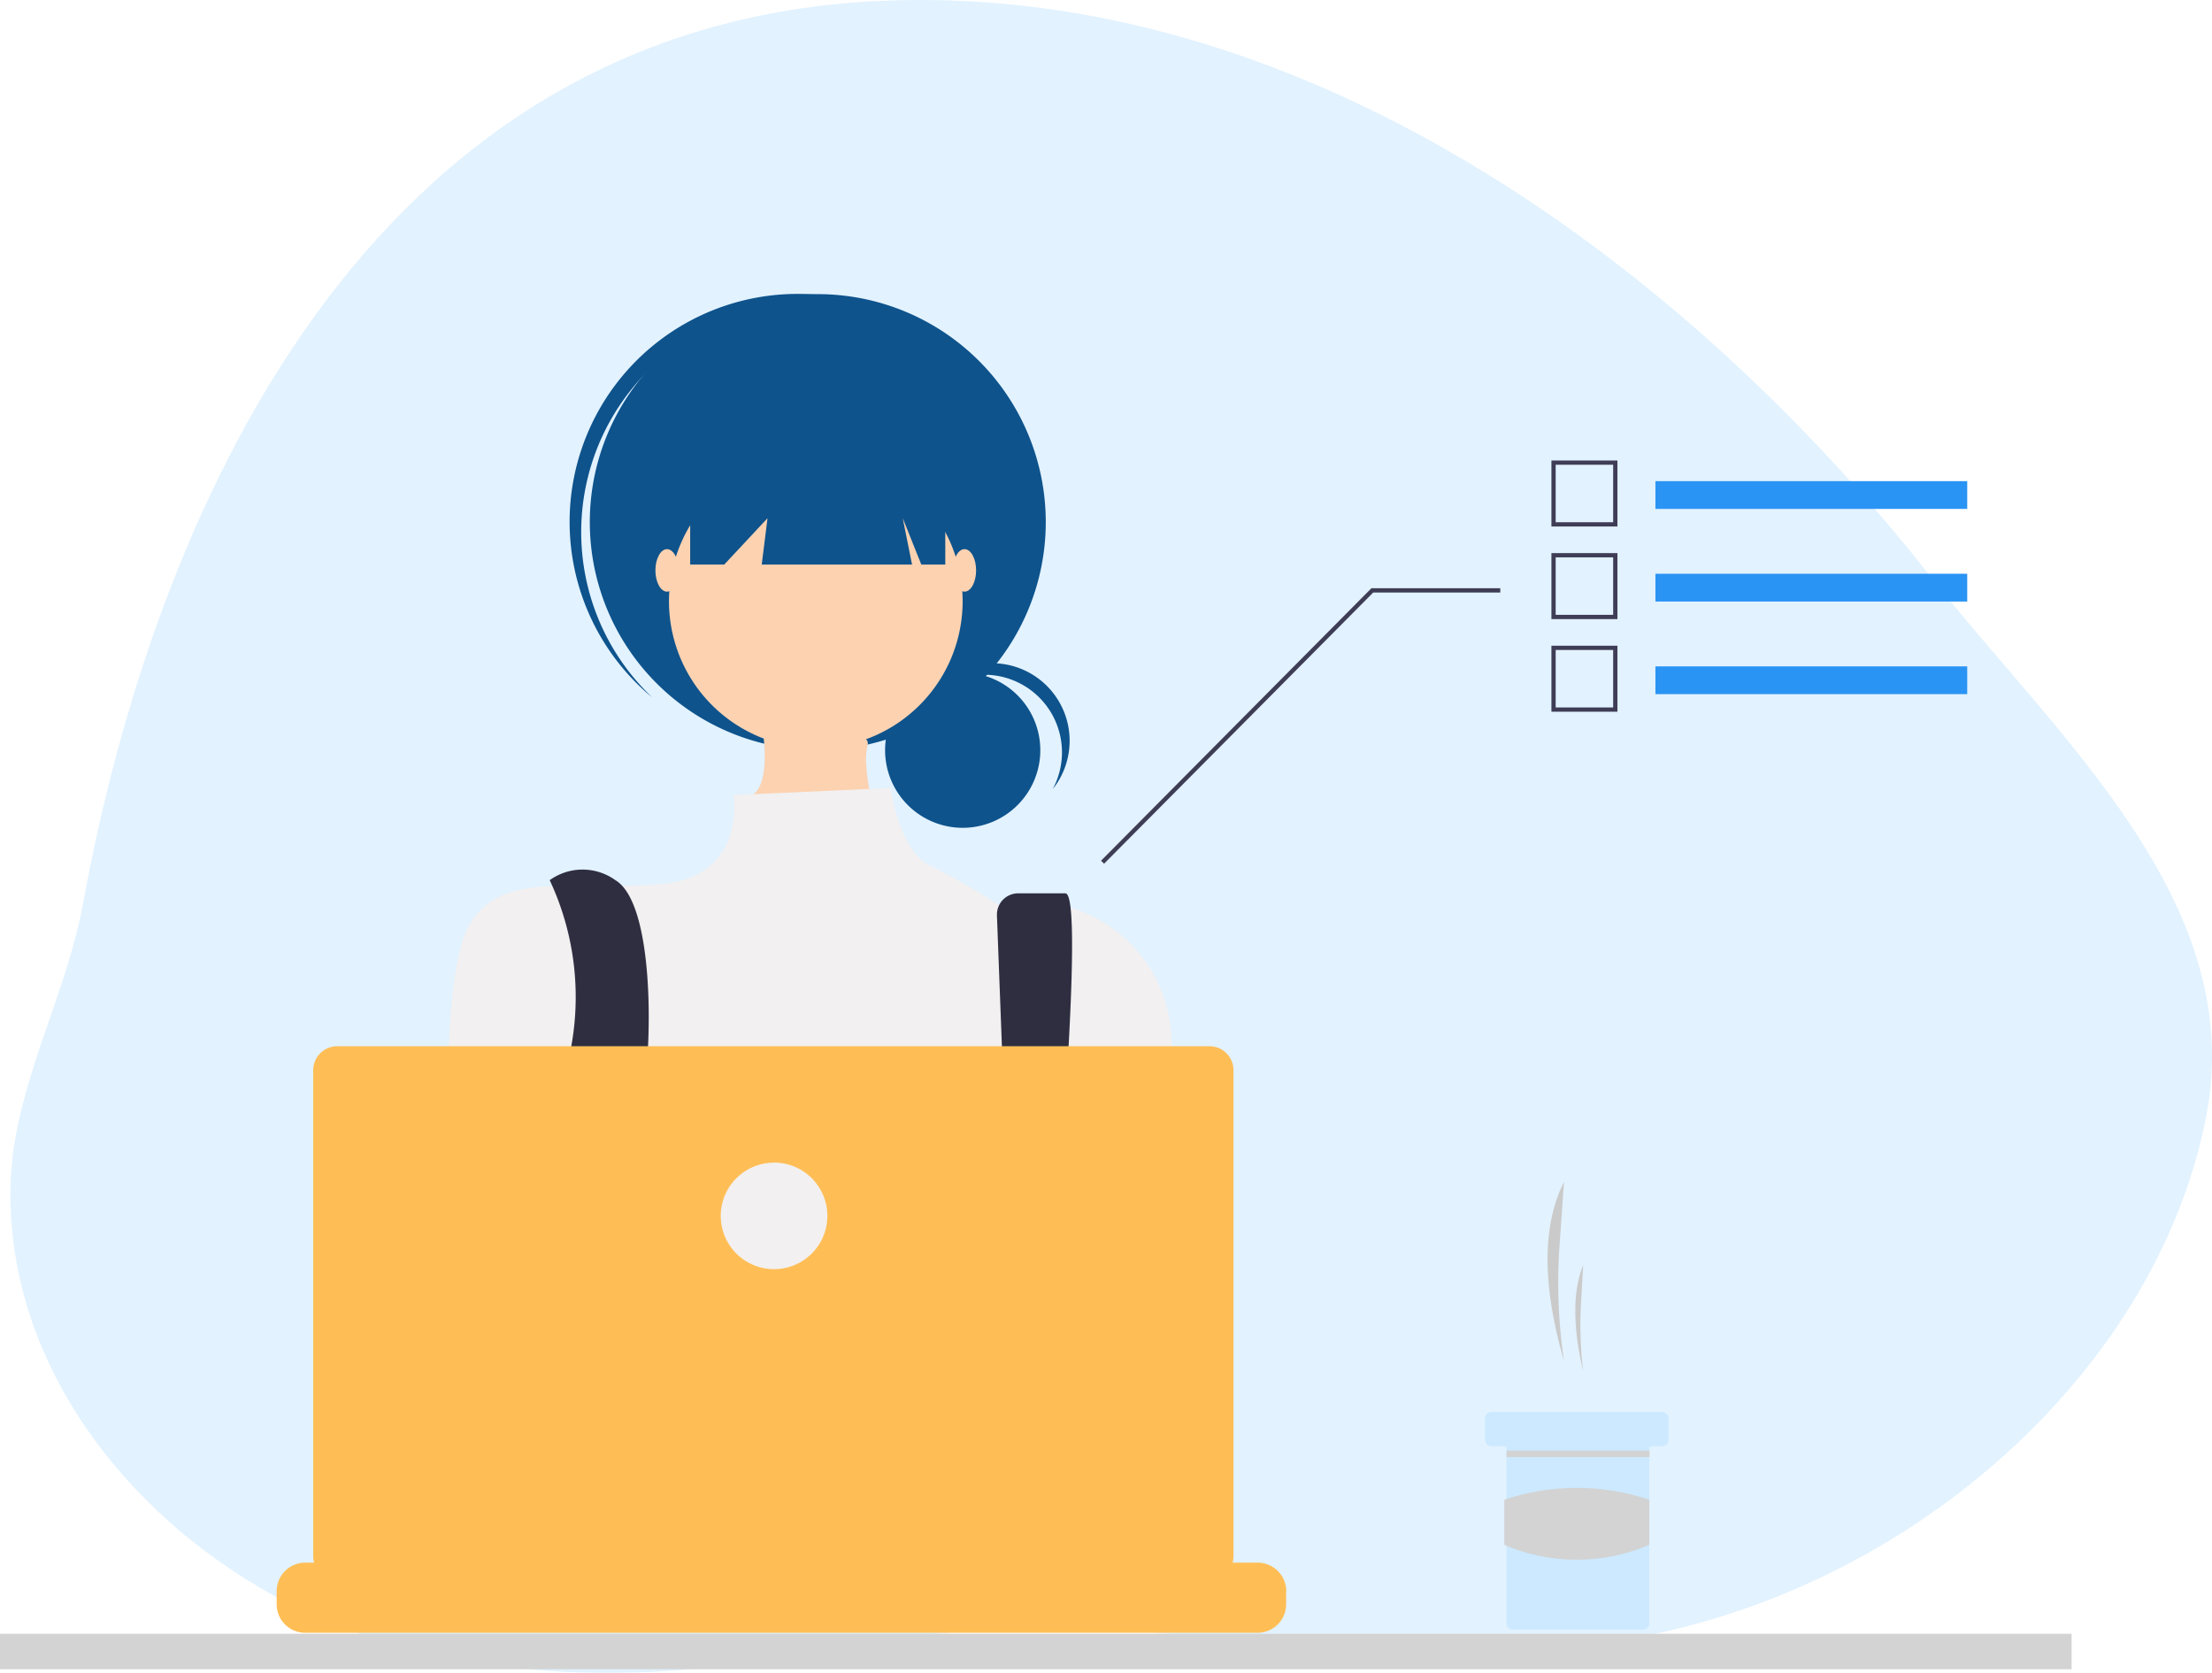 <svg id="グループ_12702" data-name="グループ 12702" xmlns="http://www.w3.org/2000/svg" xmlns:xlink="http://www.w3.org/1999/xlink" width="142.998" height="108.155" viewBox="0 0 142.998 108.155">
  <defs>
    <clipPath id="clip-path">
      <rect id="長方形_25280" data-name="長方形 25280" width="142.998" height="108.155" fill="none"/>
    </clipPath>
    <clipPath id="clip-path-3">
      <rect id="長方形_25273" data-name="長方形 25273" width="142.321" height="108.155" fill="none"/>
    </clipPath>
  </defs>
  <g id="グループ_12277" data-name="グループ 12277" clip-path="url(#clip-path)">
    <g id="グループ_12276" data-name="グループ 12276">
      <g id="グループ_12275" data-name="グループ 12275" clip-path="url(#clip-path)">
        <g id="グループ_12274" data-name="グループ 12274" transform="translate(0.677)" opacity="0.37" style="isolation: isolate">
          <g id="グループ_12273" data-name="グループ 12273">
            <g id="グループ_12272" data-name="グループ 12272" clip-path="url(#clip-path-3)">
              <path id="パス_47835" data-name="パス 47835" d="M5.051,74.754c-.067.706-.135,1.411-.135,2.117-.168,10.437,6.431,20.109,16.23,25.842,7.845,4.557,17.374,5.939,26.668,5.292s18.081-3.5,27.509-2.763c13.266,1.058,27.24,3.528,40.843-.941,15.422-5.057,27.88-17.757,30.675-32.045,2.761-13.935-9.63-24.578-17.879-35.073C114.112,18.278,89.431-1.125,61.316.051,27.678,1.462,14.142,33.683,9.63,58.291,8.62,63.906,5.758,69.109,5.051,74.754" transform="translate(-4.913 0)" fill="#afdcff"/>
            </g>
          </g>
        </g>
        <path id="パス_47836" data-name="パス 47836" d="M726.811,565.853h0a34.412,34.412,0,0,1-.289-7.459l.289-4.12C725.22,557.44,725.579,561.607,726.811,565.853Z" transform="translate(-625.703 -477.867)" fill="#cacaca"/>
        <path id="パス_47837" data-name="パス 47837" d="M739.259,600.167h0a25.31,25.31,0,0,1-.139-4.44l.139-2.453c-.765,1.884-.592,4.365,0,6.893" transform="translate(-636.911 -511.491)" fill="#cacaca"/>
        <path id="パス_47838" data-name="パス 47838" d="M708.317,662.69v1.378a.416.416,0,0,1-.414.414h-.689a.138.138,0,0,0-.138.137h0v11.3a.416.416,0,0,1-.413.414h-8.409a.414.414,0,0,1-.414-.414v-11.3a.138.138,0,0,0-.138-.138h-.827a.414.414,0,0,1-.414-.414V662.69a.413.413,0,0,1,.412-.414H707.9a.415.415,0,0,1,.414.414" transform="translate(-600.454 -570.981)" fill="#cce9ff"/>
        <rect id="長方形_25274" data-name="長方形 25274" width="9.236" height="0.414" transform="translate(97.399 93.79)" fill="#d3d3d3"/>
        <path id="パス_47839" data-name="パス 47839" d="M714.836,701.508a11.871,11.871,0,0,1-9.374,0v-2.913a14.718,14.718,0,0,1,9.374,0Z" transform="translate(-608.214 -601.632)" fill="#d3d3d3"/>
        <path id="パス_47840" data-name="パス 47840" d="M420.1,315.458a5.017,5.017,0,1,1-5.017,5.017,5.017,5.017,0,0,1,5.017-5.017" transform="translate(-357.865 -271.972)" fill="#0e538c"/>
        <path id="パス_47841" data-name="パス 47841" d="M437.123,311.772a5.018,5.018,0,0,1,4.417,7.4,5.016,5.016,0,1,0-8.334-5.512,5.005,5.005,0,0,1,3.917-1.887" transform="translate(-373.488 -268.148)" fill="#0e538c"/>
        <path id="パス_47842" data-name="パス 47842" d="M291.3,137.951a14.738,14.738,0,1,1-14.738,14.738A14.738,14.738,0,0,1,291.3,137.951" transform="translate(-238.433 -118.934)" fill="#0e538c"/>
        <path id="パス_47843" data-name="パス 47843" d="M271.645,143.48a14.735,14.735,0,0,1,20.425-1.545c-.121-.115-.24-.23-.365-.341a14.738,14.738,0,0,0-19.584,22.03c.125.111.254.216.382.322a14.735,14.735,0,0,1-.858-20.465" transform="translate(-230.351 -118.869)" fill="#0e538c"/>
        <path id="パス_47844" data-name="パス 47844" d="M323.2,213.152a9.492,9.492,0,1,1-9.492,9.492,9.492,9.492,0,0,1,9.492-9.492" transform="translate(-270.461 -183.769)" fill="#fcd2b1"/>
        <path id="パス_47845" data-name="パス 47845" d="M323.672,195.937v9.492h2.2l2.8-3-.375,3h9.717l-.6-3,1.2,3h1.549v-9.492Z" transform="translate(-279.054 -168.927)" fill="#0e538c"/>
        <path id="パス_47846" data-name="パス 47846" d="M308.113,257.548c.414,0,.749.615.749,1.374s-.336,1.374-.749,1.374-.749-.615-.749-1.374.336-1.374.749-1.374" transform="translate(-264.994 -222.045)" fill="#fcd2b1"/>
        <path id="パス_47847" data-name="パス 47847" d="M447.642,257.548c.414,0,.749.615.749,1.374s-.336,1.374-.749,1.374-.749-.615-.749-1.374.336-1.374.749-1.374" transform="translate(-385.289 -222.045)" fill="#fcd2b1"/>
        <path id="パス_47848" data-name="パス 47848" d="M516.537,293.695l17.4-17.535h8.214v-.276H533.82l-.04.041L516.341,293.5Z" transform="translate(-445.163 -237.853)" fill="#3f3d56"/>
        <rect id="長方形_25275" data-name="長方形 25275" width="20.157" height="1.796" transform="translate(107.017 31.107)" fill="#2a94f4"/>
        <path id="パス_47849" data-name="パス 47849" d="M731.819,220.24h-4.267v-4.267h4.267Zm-3.992-.276h3.716v-3.716h-3.716Z" transform="translate(-627.258 -186.201)" fill="#3f3d56"/>
        <rect id="長方形_25276" data-name="長方形 25276" width="20.157" height="1.796" transform="translate(107.017 37.095)" fill="#2a94f4"/>
        <path id="パス_47850" data-name="パス 47850" d="M731.819,263.674h-4.267v-4.267h4.267Zm-3.992-.276h3.716v-3.716h-3.716Z" transform="translate(-627.258 -223.648)" fill="#3f3d56"/>
        <rect id="長方形_25277" data-name="長方形 25277" width="20.157" height="1.796" transform="translate(107.017 43.082)" fill="#2a94f4"/>
        <path id="パス_47851" data-name="パス 47851" d="M731.819,307.106h-4.267v-4.267h4.267Zm-3.992-.276h3.716v-3.716h-3.716Z" transform="translate(-627.258 -261.092)" fill="#3f3d56"/>
        <path id="パス_47852" data-name="パス 47852" d="M352.193,347.3c.994-.843.584-3.727.584-3.727s7.045-.843,6.743.567a4.223,4.223,0,0,0-.108,1.037c0,.243.043.454.043.681a13.96,13.96,0,0,0,.238,1.507s.8,1.167-2.917,1.572c-3.739.405-5.532-.778-4.582-1.637" transform="translate(-303.426 -295.998)" fill="#fcd2b1"/>
        <path id="パス_47853" data-name="パス 47853" d="M238.762,369.564l-10.158.457s.848,5.253-4.648,5.753-10.491-1-12.49,2.748-1.137,17.089-1.137,17.089,3.747,13.489,6.745,15.487,29.226-.75,29.226-.75l10.977-13.86-.372-10.689a9.164,9.164,0,0,0-10.779-8.739q-.162.03-.326.065c-.164.035-1.206-.9-4.514-2.555-2.023-1.012-2.524-5.006-2.524-5.006" transform="translate(-181.176 -318.619)" fill="#f2f0f0"/>
        <path id="パス_47854" data-name="パス 47854" d="M257.786,408.63a17.8,17.8,0,0,1,1.415,10.626c-1,6.245,3.193,19.453,3.193,19.453l3-.749s-2-12.989-1.5-15.987.637-11.843-1.861-13.342a3.634,3.634,0,0,0-4.246,0" transform="translate(-222.25 -351.726)" fill="#2f2e41"/>
        <path id="パス_47855" data-name="パス 47855" d="M467.514,420.423l1.05,27.656,2,1.249s2.873-30.35,1.374-30.35h-3.05a1.374,1.374,0,0,0-1.374,1.374c0,.024,0,.047,0,.07" transform="translate(-403.065 -361.222)" fill="#2f2e41"/>
        <path id="パス_47856" data-name="パス 47856" d="M293.371,608.339a1.249,1.249,0,1,1-1.249,1.249,1.249,1.249,0,0,1,1.249-1.249" transform="translate(-251.853 -524.479)" fill="#6c63ff"/>
        <path id="パス_47857" data-name="パス 47857" d="M474.579,617.4a1.249,1.249,0,1,1-1.249,1.249,1.249,1.249,0,0,1,1.249-1.249" transform="translate(-408.081 -532.291)" fill="#6c63ff"/>
        <path id="パス_47858" data-name="パス 47858" d="M195,731.813v.837a1.838,1.838,0,0,1-.125.671,1.879,1.879,0,0,1-.134.276,1.852,1.852,0,0,1-1.592.9H131.593a1.853,1.853,0,0,1-1.592-.9,1.887,1.887,0,0,1-.134-.276,1.839,1.839,0,0,1-.125-.671v-.837a1.851,1.851,0,0,1,1.85-1.851h3.549v-.39a.077.077,0,0,1,.077-.077h1.852a.077.077,0,0,1,.077.077v.39H138.3v-.39a.077.077,0,0,1,.077-.077h1.852a.077.077,0,0,1,.077.077v.39h1.158v-.39a.077.077,0,0,1,.077-.077H143.4a.077.077,0,0,1,.077.077v.39h1.157v-.39a.077.077,0,0,1,.077-.077h1.852a.077.077,0,0,1,.077.077v.39h1.157v-.39a.077.077,0,0,1,.077-.077h1.852a.077.077,0,0,1,.077.077v.39h1.158v-.39a.077.077,0,0,1,.077-.077h1.852a.077.077,0,0,1,.077.077v.39h1.157v-.39a.077.077,0,0,1,.077-.077h14.5a.077.077,0,0,1,.077.077v.39h1.158v-.39a.077.077,0,0,1,.077-.077h1.852a.078.078,0,0,1,.077.077v.39h1.157v-.39a.077.077,0,0,1,.077-.077h1.852a.077.077,0,0,1,.077.077v.39h1.157v-.39a.077.077,0,0,1,.077-.077h1.852a.077.077,0,0,1,.077.077v.39h1.158v-.39a.077.077,0,0,1,.077-.077h1.852a.077.077,0,0,1,.076.077v.39h1.158v-.39a.077.077,0,0,1,.077-.077h1.852a.077.077,0,0,1,.077.077v.39h1.157v-.39a.077.077,0,0,1,.077-.077h1.852a.077.077,0,0,1,.077.077v.39h5.4a1.851,1.851,0,0,1,1.851,1.85Z" transform="translate(-111.857 -628.933)" fill="#ffbe55"/>
        <line id="線_909" data-name="線 909" y1="0.276" transform="translate(0 105.352)" fill="#3f3d56"/>
        <line id="線_910" data-name="線 910" y2="0.276" transform="translate(133.86 105.352)" fill="#3f3d56"/>
        <path id="パス_47859" data-name="パス 47859" d="M204.831,490.68H148.444a1.552,1.552,0,0,0-1.552,1.552V523.65a1.552,1.552,0,0,0,1.552,1.552h56.387a1.552,1.552,0,0,0,1.552-1.552V492.232a1.552,1.552,0,0,0-1.552-1.552" transform="translate(-126.643 -423.039)" fill="#ffbe55"/>
        <path id="パス_47860" data-name="パス 47860" d="M341.446,545.249A3.446,3.446,0,1,1,338,548.7a3.446,3.446,0,0,1,3.446-3.446" transform="translate(-291.406 -470.086)" fill="#f2f0f0"/>
        <rect id="長方形_25278" data-name="長方形 25278" width="133.92" height="2.293" transform="translate(0 105.628)" fill="#d3d3d3"/>
      </g>
    </g>
  </g>
</svg>

